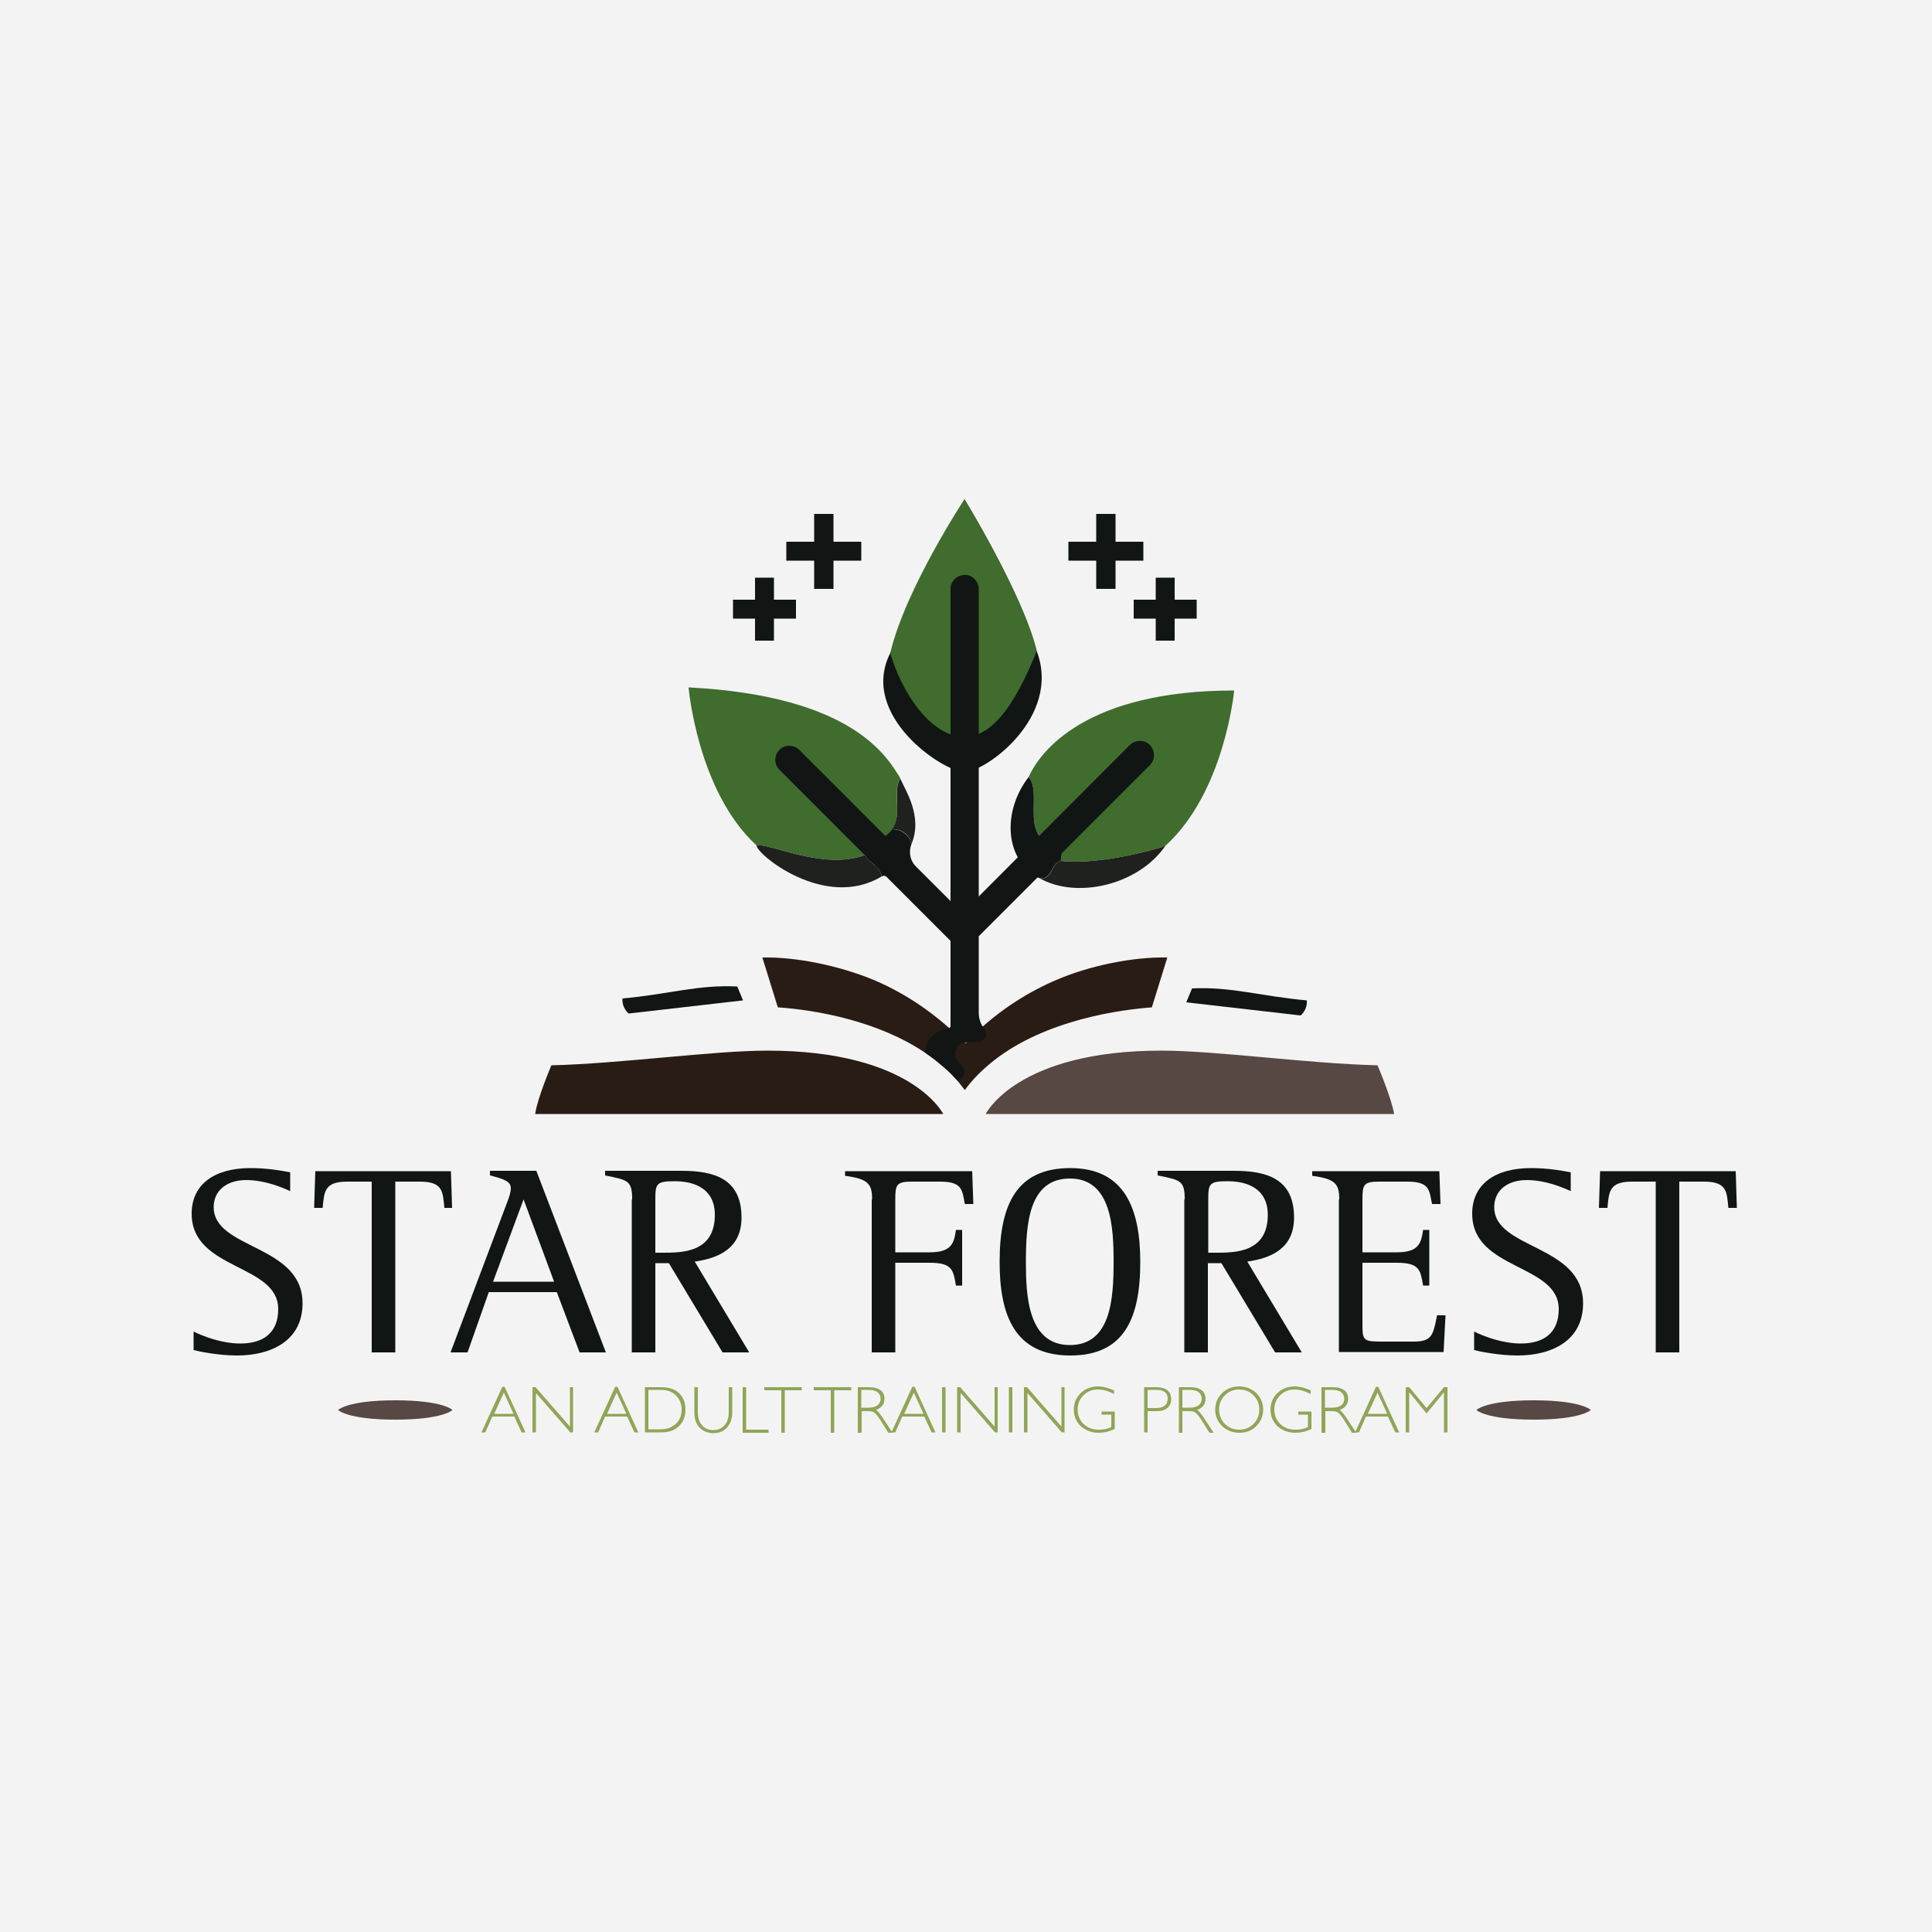 <svg xmlns="http://www.w3.org/2000/svg" xmlns:xlink="http://www.w3.org/1999/xlink" x="0px" y="0px" viewBox="0 0 500 500" style="enable-background:new 0 0 500 500;" xml:space="preserve"><style type="text/css">	.st0{fill:#F3F3F3;}	.st1{fill:#574843;}	.st2{fill:#111614;}	.st3{fill:#406C2E;}	.st4{fill:#291C14;}	.st5{fill:#111514;}	.st6{fill:none;}	.st7{fill:#1F211E;}	.st8{fill:#90A558;}</style><g id="Capa_1"></g><g id="Capa_2"></g><g id="Capa_3">	<g>		<rect y="0" class="st0" width="500" height="500"></rect>		<g>			<path class="st1" d="M396.9,362.4c-12.4,0-14.8,2.5-14.8,2.5s2.4,2.5,14.8,2.5c12.4,0,14.8-2.5,14.8-2.5S409.3,362.4,396.9,362.4    z"></path>			<path class="st1" d="M102.3,362.4c-12.4,0-14.8,2.5-14.8,2.5s2.4,2.5,14.8,2.5s14.8-2.5,14.8-2.5S114.7,362.4,102.3,362.4z"></path>		</g>		<g>			<path class="st2" d="M249.6,199.8c-5.4,0-27.4-14.6-19.2-30.8c7.2-14.2,19.2-39.8,19.2-39.8s14.7,23.9,18.7,39.3    C274.8,185.6,255,199.8,249.6,199.8z"></path>			<path class="st3" d="M268.3,168.5c-4.1,10.1-10.1,22.2-18.7,22.2c-8.6,0-16.2-11.3-19.2-21.7c3.9-16.6,19.2-39.8,19.2-39.8    S265.1,154.5,268.3,168.5z"></path>			<polygon class="st2" points="222.9,140.2 215.7,140.2 215.7,133 210.7,133 210.7,140.2 203.5,140.2 203.5,145.1 210.7,145.1     210.7,152.4 215.7,152.4 215.7,145.1 222.9,145.1    "></polygon>			<polygon class="st2" points="276.5,140.2 283.7,140.2 283.7,133 288.7,133 288.7,140.2 295.9,140.2 295.9,145.1 288.7,145.1     288.7,152.4 283.7,152.4 283.7,145.1 276.5,145.1    "></polygon>			<path class="st4" d="M142.7,275.7c17.5-0.4,41.9-3.8,55.9-3.8c37.5,0,45.5,16.4,45.5,16.4H138.5    C139.1,284.1,142.7,275.7,142.7,275.7z"></path>			<path class="st1" d="M356.5,275.7c-17.5-0.4-41.9-3.8-55.9-3.8c-37.5,0-45.5,16.4-45.5,16.4h105.7    C360.1,284.1,356.5,275.7,356.5,275.7z"></path>			<path class="st5" d="M190.8,255.3l1.5,3.6l-29.6,3.4c0,0-1.8-1.4-1.6-3.9C173.2,257.3,180.6,254.8,190.8,255.3z"></path>			<path class="st5" d="M308.5,255.8l-1.5,3.6l29.6,3.4c0,0,1.8-1.4,1.6-3.9C326.1,257.8,318.6,255.3,308.5,255.8z"></path>			<path class="st6" d="M301.6,218.9c-0.5,0.2-1,0.3-1.5,0.5C300.7,219.2,301.2,219.1,301.6,218.9z"></path>			<path class="st3" d="M319.4,178.7c0,0-2.4,26.2-17.8,40.2c-0.5,0.2-1,0.3-1.5,0.5c-11.4,3.3-20.6,4-25.6,3.4    c1.2-4.9-1.9-3.8-4-5.1c-5.5-3.3-1-13-4.3-16.6C269.2,194.4,281.1,178.7,319.4,178.7z"></path>			<path class="st6" d="M197.6,220.1c0.5,0.2,1,0.3,1.5,0.5C198.6,220.4,198.1,220.2,197.6,220.1z"></path>			<path class="st3" d="M228.6,216.6c-2.2,1-5.9-0.2-4.8,4.7c-10.7,4-24.7-3.2-28-2.5c-15.3-14-17.6-40.9-17.6-40.9    c42.8,2.2,51.5,18.2,54.8,23.5C230.4,204.9,234.9,213.6,228.6,216.6z"></path>			<path class="st4" d="M302.1,247.8l-4,12.9c-11.7,0.9-30.8,4.5-43.2,15.7c-1.9,1.7-3.7,3.6-5.2,5.7c-0.6-0.8-1.3-1.6-1.9-2.4h0    c-1-1.2-2.1-2.3-3.3-3.3c-1.6-1.4-3.2-2.7-5-3.9c-12.1-8.2-28-11.1-38.2-11.8l-4-12.9c8.9-0.2,20.1,2.2,28.8,5.8    c7.1,3,13.8,7.3,19.6,12.5c0.1,0.1,0.3,0.3,0.4,0.4c1.1,1,2.2,2.1,3.3,3.2h0c0.1,0.1,0.2,0.3,0.4,0.4c1.2-1.2,2.4-2.4,3.6-3.6    c5.9-5.4,12.7-9.8,20-12.9C282,249.9,293.2,247.6,302.1,247.8z"></path>			<polygon class="st2" points="206,155.2 200.3,155.2 200.3,149.5 195.4,149.5 195.4,155.2 189.7,155.2 189.7,160.1 195.4,160.1     195.4,165.8 200.3,165.8 200.3,160.1 206,160.1    "></polygon>			<polygon class="st2" points="293.4,155.2 299.1,155.2 299.1,149.5 304,149.5 304,155.2 309.7,155.2 309.7,160.1 304,160.1     304,165.8 299.1,165.8 299.1,160.1 293.4,160.1    "></polygon>			<path class="st2" d="M274.5,222.8C274.5,222.8,274.5,222.8,274.5,222.8c1.2-4.9-1.9-3.8-4-5.1c-5.5-3.3-1-13-4.3-16.6    c-6,7.8-6.2,18.1-0.6,23.7c1,1,2,1.8,3.2,2.4C272.4,228,271.8,223.5,274.5,222.8z"></path>			<path class="st7" d="M301.6,218.9c-0.5,0.2-1,0.3-1.5,0.5c-11.4,3.3-20.6,4-25.6,3.4c-2.7,0.7-2,5.2-5.6,4.4    C278.5,232.8,294.6,229.1,301.6,218.9z"></path>			<path class="st2" d="M297.6,198c1.4-1.4,1.4-3.7,0-5.2c-1.4-1.4-3.7-1.4-5.2,0L253.3,232v-79.5c0-1.9-1.4-3.5-3.2-3.7    c-2.2-0.2-4.1,1.5-4.1,3.6v80.8l-9-9c-1.5-1.5-1.9-3.8-1.1-5.8l0,0c-0.2-1.2-1.7-3.8-5-3.8l0,0c-0.4,0.6-1,1.2-1.8,1.7    l-22.2-22.2c-1.3-1.3-3.5-1.5-4.9-0.3c-1.7,1.4-1.8,3.9-0.3,5.4l22.1,22.1c0,0,0,0,0,0c0.8,1.4,1.7,1.9,2.5,2.5l0.9,0.9    c0.4,0.5,0.7,1.1,1,2.1c0,0,0,0,0,0c0.4-0.2,0.9-0.2,1.2,0.1l16.6,16.6c0,0,0,18.9,0,22.1c0,0.2-0.2,0.4-0.4,0.5l0,0    c-2.6,0.3-6.2,2.1-6.1,6.4c1.8,1.2,3.4,2.5,5,3.9c1.2,1,2.3,2.2,3.3,3.3h0c0,0,3.7-1.5,0.5-4.6c-2.6-2.5,0.1-5.4,1-5.4h0    c0.1,0.1,0.2,0.3,0.4,0.4c0.1-0.1,0.2-0.3,0.4-0.4h2.9c1.1,0,2-0.7,2.2-1.8c0.1-0.7-0.1-1.3-0.5-1.7c-0.9-1.1-1.4-2.6-1.4-4.1    c0-6.4,0-19.8,0-19.8L297.6,198z"></path>			<path class="st7" d="M223.8,221.3c-10.7,4-24.7-3.2-28-2.5c-0.1,2.2,17.7,16.9,32.4,8C227.2,223.3,225.4,224,223.8,221.3z"></path>			<path class="st7" d="M233,201.5c-2.1,2.8,0.6,9.3-2.1,13.1l0,0c3.3-0.1,4.8,2.5,5,3.8C238.9,211.2,234.2,204.4,233,201.5z"></path>		</g>		<g>			<g>				<path class="st5" d="M75.2,308.3c-2.2-1-6.6-2.9-11.5-2.9c-5,0-8.4,2.7-8.4,7c0,11,23,9.6,23,24.9c0,9.6-8,13.5-17,13.5     c-4.9,0-10-1.1-11.2-1.4v-4.8c2.6,1.3,7.4,3.1,12.1,3.1c6.1,0,9.8-2.9,9.8-8.9c0-11.8-22.4-10-22.4-24.7     c0-7.6,5.9-11.8,15.2-11.8c4.5,0,8.3,0.7,10.3,1.1V308.3z"></path>				<path class="st5" d="M96.2,305.8h-6.3c-5.9,0-6,2.5-6.4,6.8h-2.2l0.3-9.5h35.1l0.3,9.5H115c-0.4-4.3-0.4-6.8-6.4-6.8h-6.3V350     h-6.1V305.8z"></path>				<path class="st5" d="M131.2,311.3c0.5-1.3,1-2.7,1-3.8c0-1.8-1.9-2.4-5.4-3.3v-1.2h12l18,47h-6.8l-5.9-15.6h-17.6l-5.5,15.6     h-4.4L131.2,311.3z M127.6,331.7h15.8l-7.9-21.3L127.6,331.7z"></path>				<path class="st5" d="M163.6,310.4c0-4.9-1.1-5-7-6.2v-1.2h19.7c8.5,0,15.6,2,15.6,12.1c0,8-5.9,10.5-12.1,11.4l14.1,23.5H187     l-13.9-23.1h-3.5V350h-6.1V310.4z M169.6,324.2h1.9c5,0,13.5,0,13.5-9.8c0-6.6-5-8.7-10.4-8.7c-4.7,0-5,0.6-5,4.7V324.2z"></path>				<path class="st5" d="M225.7,310.4c0-4-1-5.3-7-6.1v-1.2h32.9l0.3,8.5h-2.2c-0.7-3.6-0.6-5.8-6.4-5.8H236c-4,0-4.3,0.8-4.3,4.6     v13.7h8.9c5.8,0,6.3-2.5,6.8-5.8h1.6v14.4h-1.6c-0.7-4-0.9-5.9-6.8-5.9h-8.9V350h-6.1V310.4z"></path>				<path class="st5" d="M258.7,326.6c0-14.9,4.4-24.3,18.3-24.3c14,0,18.1,10.4,18.1,24.3c0,14.8-4.3,24.2-18.1,24.2     C262.6,350.8,258.7,340.4,258.7,326.6z M288.2,326.6c0-8.8-0.5-21.6-11.3-21.6c-10.7,0-11.4,11.9-11.4,21.6     c0,8.7,0.5,21.5,11.4,21.5C287.5,348.1,288.2,336.1,288.2,326.6z"></path>				<path class="st5" d="M306.6,310.4c0-4.9-1.1-5-7-6.2v-1.2h19.7c8.5,0,15.6,2,15.6,12.1c0,8-5.9,10.5-12.1,11.4l14.1,23.5H330     l-13.9-23.1h-3.5V350h-6.1V310.4z M312.7,324.2h1.9c5,0,13.5,0,13.5-9.8c0-6.6-5-8.7-10.4-8.7c-4.7,0-5,0.6-5,4.7V324.2z"></path>				<path class="st5" d="M346.6,310.4c0-4-1-5.3-7-6.1v-1.2h32.9l0.3,8.5h-2.2c-0.7-3.6-0.6-5.8-6.4-5.8h-7.3c-4,0-4.3,0.8-4.3,4.6     v13.7h8.9c5.8,0,6.3-2.5,6.8-5.8h1.6v14.4h-1.6c-0.7-4-0.9-5.9-6.8-5.9h-8.9v16.4c0,4,0.6,4,5.7,4h7.5c4.7,0,5.1-1.5,6.1-6.8     h2.2l-0.5,9.5h-27.1V310.4z"></path>				<path class="st5" d="M406.6,308.3c-2.2-1-6.6-2.9-11.5-2.9c-5,0-8.4,2.7-8.4,7c0,11,23,9.6,23,24.9c0,9.6-8,13.5-17,13.5     c-4.9,0-10-1.1-11.2-1.4v-4.8c2.6,1.3,7.4,3.1,12.1,3.1c6.1,0,9.8-2.9,9.8-8.9c0-11.8-22.4-10-22.4-24.7     c0-7.6,5.9-11.8,15.2-11.8c4.5,0,8.3,0.7,10.3,1.1V308.3z"></path>				<path class="st5" d="M428.7,305.8h-6.3c-5.9,0-6,2.5-6.4,6.8h-2.2l0.3-9.5h35.1l0.3,9.5h-2.2c-0.4-4.3-0.4-6.8-6.4-6.8h-6.3V350     h-6.1V305.8z"></path>			</g>		</g>		<g>			<g>				<path class="st8" d="M130.6,358.9l5.4,11.8h-1l-1.9-4.1h-5.7l-1.8,4.1h-1l5.4-11.8H130.6z M132.9,365.9l-2.5-5.5l-2.5,5.5H132.9     z"></path>				<path class="st8" d="M148.3,359v11.7h-0.7l-8.9-10.2v10.2h-0.9V359h0.8l8.9,10.2V359H148.3z"></path>				<path class="st8" d="M159.8,358.9l5.4,11.8h-1l-1.9-4.1h-5.7l-1.8,4.1h-1l5.4-11.8H159.8z M162.1,365.9l-2.5-5.5l-2.5,5.5H162.1     z"></path>				<path class="st8" d="M166.9,359h4.1c2.1,0,3.7,0.5,4.8,1.6c1.1,1.1,1.6,2.5,1.6,4.2c0,1.7-0.5,3.1-1.6,4.2     c-1.1,1.1-2.6,1.7-4.6,1.7h-4.3V359z M167.8,359.7v10.2h3.3c1.5,0,2.8-0.5,3.8-1.4c1-0.9,1.5-2.2,1.5-3.7c0-1.5-0.5-2.7-1.5-3.7     c-1-1-2.3-1.4-3.9-1.4H167.8z"></path>				<path class="st8" d="M188.6,359h0.9v6.4c0,1.8-0.5,3.1-1.4,4.1c-0.9,1-2.1,1.4-3.5,1.4c-1.4,0-2.6-0.5-3.5-1.4     c-0.9-0.9-1.4-2.2-1.4-3.9V359h0.9v6.6c0,1.4,0.4,2.5,1.1,3.3c0.7,0.8,1.7,1.2,2.9,1.2c1.2,0,2.1-0.4,2.9-1.2     c0.7-0.8,1.1-1.9,1.1-3.4V359z"></path>				<path class="st8" d="M193.1,359v11h5.8v0.8h-6.7V359H193.1z"></path>				<path class="st8" d="M207.5,359v0.8h-4.4v11h-0.9v-11h-4.4V359H207.5z"></path>				<path class="st8" d="M220.3,359v0.8h-4.4v11h-0.9v-11h-4.4V359H220.3z"></path>				<path class="st8" d="M222,359h3c1.3,0,2.2,0.3,2.9,0.8c0.7,0.5,1,1.3,1,2.2c0,1.4-0.7,2.3-2.2,2.9c0.4,0.2,0.9,0.8,1.6,1.8     l2.7,4.1h-1.1l-2-3.2c-0.7-1.1-1.2-1.7-1.6-2c-0.4-0.3-0.9-0.4-1.7-0.4h-1.6v5.6H222V359z M222.9,359.7v4.6h1.9     c1,0,1.7-0.2,2.3-0.6c0.5-0.4,0.8-1,0.8-1.7c0-0.7-0.3-1.3-0.8-1.7c-0.5-0.4-1.3-0.6-2.3-0.6H222.9z"></path>				<path class="st8" d="M236.7,358.9l5.4,11.8h-1l-1.9-4.1h-5.7l-1.8,4.1h-1l5.4-11.8H236.7z M239,365.9l-2.5-5.5l-2.5,5.5H239z"></path>				<path class="st8" d="M244.7,359v11.7h-0.9V359H244.7z"></path>				<path class="st8" d="M258.2,359v11.7h-0.7l-8.9-10.2v10.2h-0.9V359h0.8l8.9,10.2V359H258.2z"></path>				<path class="st8" d="M262,359v11.7h-0.9V359H262z"></path>				<path class="st8" d="M275.5,359v11.7h-0.7l-8.9-10.2v10.2h-0.9V359h0.8l8.9,10.2V359H275.5z"></path>				<path class="st8" d="M288.3,359.8v1c-1.4-0.8-2.8-1.2-4.2-1.2c-1.5,0-2.7,0.5-3.7,1.5c-1,1-1.5,2.2-1.5,3.7     c0,1.5,0.5,2.7,1.5,3.7c1,1,2.3,1.5,4,1.5c1.2,0,2.3-0.2,3.2-0.7v-3.2h-2.5v-0.8h3.4v4.5c-1.4,0.7-2.8,1-4.2,1     c-1.8,0-3.3-0.6-4.6-1.7c-1.2-1.2-1.8-2.6-1.8-4.3c0-1.7,0.6-3.1,1.8-4.3c1.2-1.1,2.7-1.7,4.5-1.7     C285.5,358.8,286.8,359.2,288.3,359.8z"></path>				<path class="st8" d="M296.1,359h3.2c1.2,0,2.2,0.3,2.8,0.8c0.7,0.6,1,1.3,1,2.3c0,1-0.3,1.7-1,2.3c-0.7,0.6-1.6,0.8-2.9,0.8H297     v5.5h-0.9V359z M297,359.7v4.7h2.2c1,0,1.7-0.2,2.2-0.6c0.5-0.4,0.8-1,0.8-1.8c0-0.7-0.2-1.3-0.7-1.7c-0.5-0.4-1.2-0.6-2.1-0.6     H297z"></path>				<path class="st8" d="M305.1,359h3c1.3,0,2.2,0.3,2.9,0.8c0.7,0.5,1,1.3,1,2.2c0,1.4-0.7,2.3-2.2,2.9c0.4,0.2,0.9,0.8,1.6,1.8     l2.7,4.1h-1.1l-2-3.2c-0.7-1.1-1.2-1.7-1.6-2c-0.4-0.3-0.9-0.4-1.7-0.4H306v5.6h-0.9V359z M306,359.7v4.6h1.9     c1,0,1.7-0.2,2.3-0.6c0.5-0.4,0.8-1,0.8-1.7c0-0.7-0.3-1.3-0.8-1.7c-0.5-0.4-1.3-0.6-2.3-0.6H306z"></path>				<path class="st8" d="M320.7,358.8c1.7,0,3.2,0.6,4.4,1.7c1.2,1.2,1.8,2.6,1.8,4.3c0,1.7-0.6,3.1-1.8,4.3     c-1.2,1.2-2.7,1.7-4.4,1.7c-1.7,0-3.2-0.6-4.4-1.7c-1.2-1.2-1.8-2.6-1.8-4.3c0-1.7,0.6-3.1,1.8-4.3     C317.5,359.4,318.9,358.8,320.7,358.8z M320.7,370c1.5,0,2.7-0.5,3.7-1.5c1-1,1.5-2.2,1.5-3.7c0-1.5-0.5-2.7-1.5-3.7     c-1-1-2.2-1.5-3.7-1.5c-1.5,0-2.7,0.5-3.7,1.5c-1,1-1.5,2.2-1.5,3.7c0,1.4,0.5,2.7,1.5,3.7C318,369.5,319.2,370,320.7,370z"></path>				<path class="st8" d="M339.2,359.8v1c-1.4-0.8-2.8-1.2-4.2-1.2c-1.5,0-2.7,0.5-3.7,1.5c-1,1-1.5,2.2-1.5,3.7     c0,1.5,0.5,2.7,1.5,3.7c1,1,2.3,1.5,4,1.5c1.2,0,2.3-0.2,3.2-0.7v-3.2H336v-0.8h3.4v4.5c-1.4,0.7-2.8,1-4.2,1     c-1.8,0-3.3-0.6-4.6-1.7c-1.2-1.2-1.8-2.6-1.8-4.3c0-1.7,0.6-3.1,1.8-4.3c1.2-1.1,2.7-1.7,4.5-1.7     C336.4,358.8,337.7,359.2,339.2,359.8z"></path>				<path class="st8" d="M342,359h3c1.3,0,2.2,0.3,2.9,0.8c0.7,0.5,1,1.3,1,2.2c0,1.4-0.7,2.3-2.2,2.9c0.4,0.2,0.9,0.8,1.6,1.8     l2.7,4.1h-1.1l-2-3.2c-0.7-1.1-1.2-1.7-1.6-2c-0.4-0.3-0.9-0.4-1.7-0.4h-1.6v5.6H342V359z M342.9,359.7v4.6h1.9     c1,0,1.7-0.2,2.3-0.6c0.5-0.4,0.8-1,0.8-1.7c0-0.7-0.3-1.3-0.8-1.7c-0.5-0.4-1.3-0.6-2.3-0.6H342.9z"></path>				<path class="st8" d="M356.7,358.9l5.4,11.8h-1l-1.9-4.1h-5.7l-1.8,4.1h-1l5.4-11.8H356.7z M359,365.9l-2.5-5.5l-2.5,5.5H359z"></path>				<path class="st8" d="M369.2,364.4l4.5-5.4h0.9v11.7h-0.9v-10.4l-4.5,5.5l-4.5-5.5v10.4h-0.9V359h0.9L369.2,364.4z"></path>			</g>		</g>	</g></g></svg>